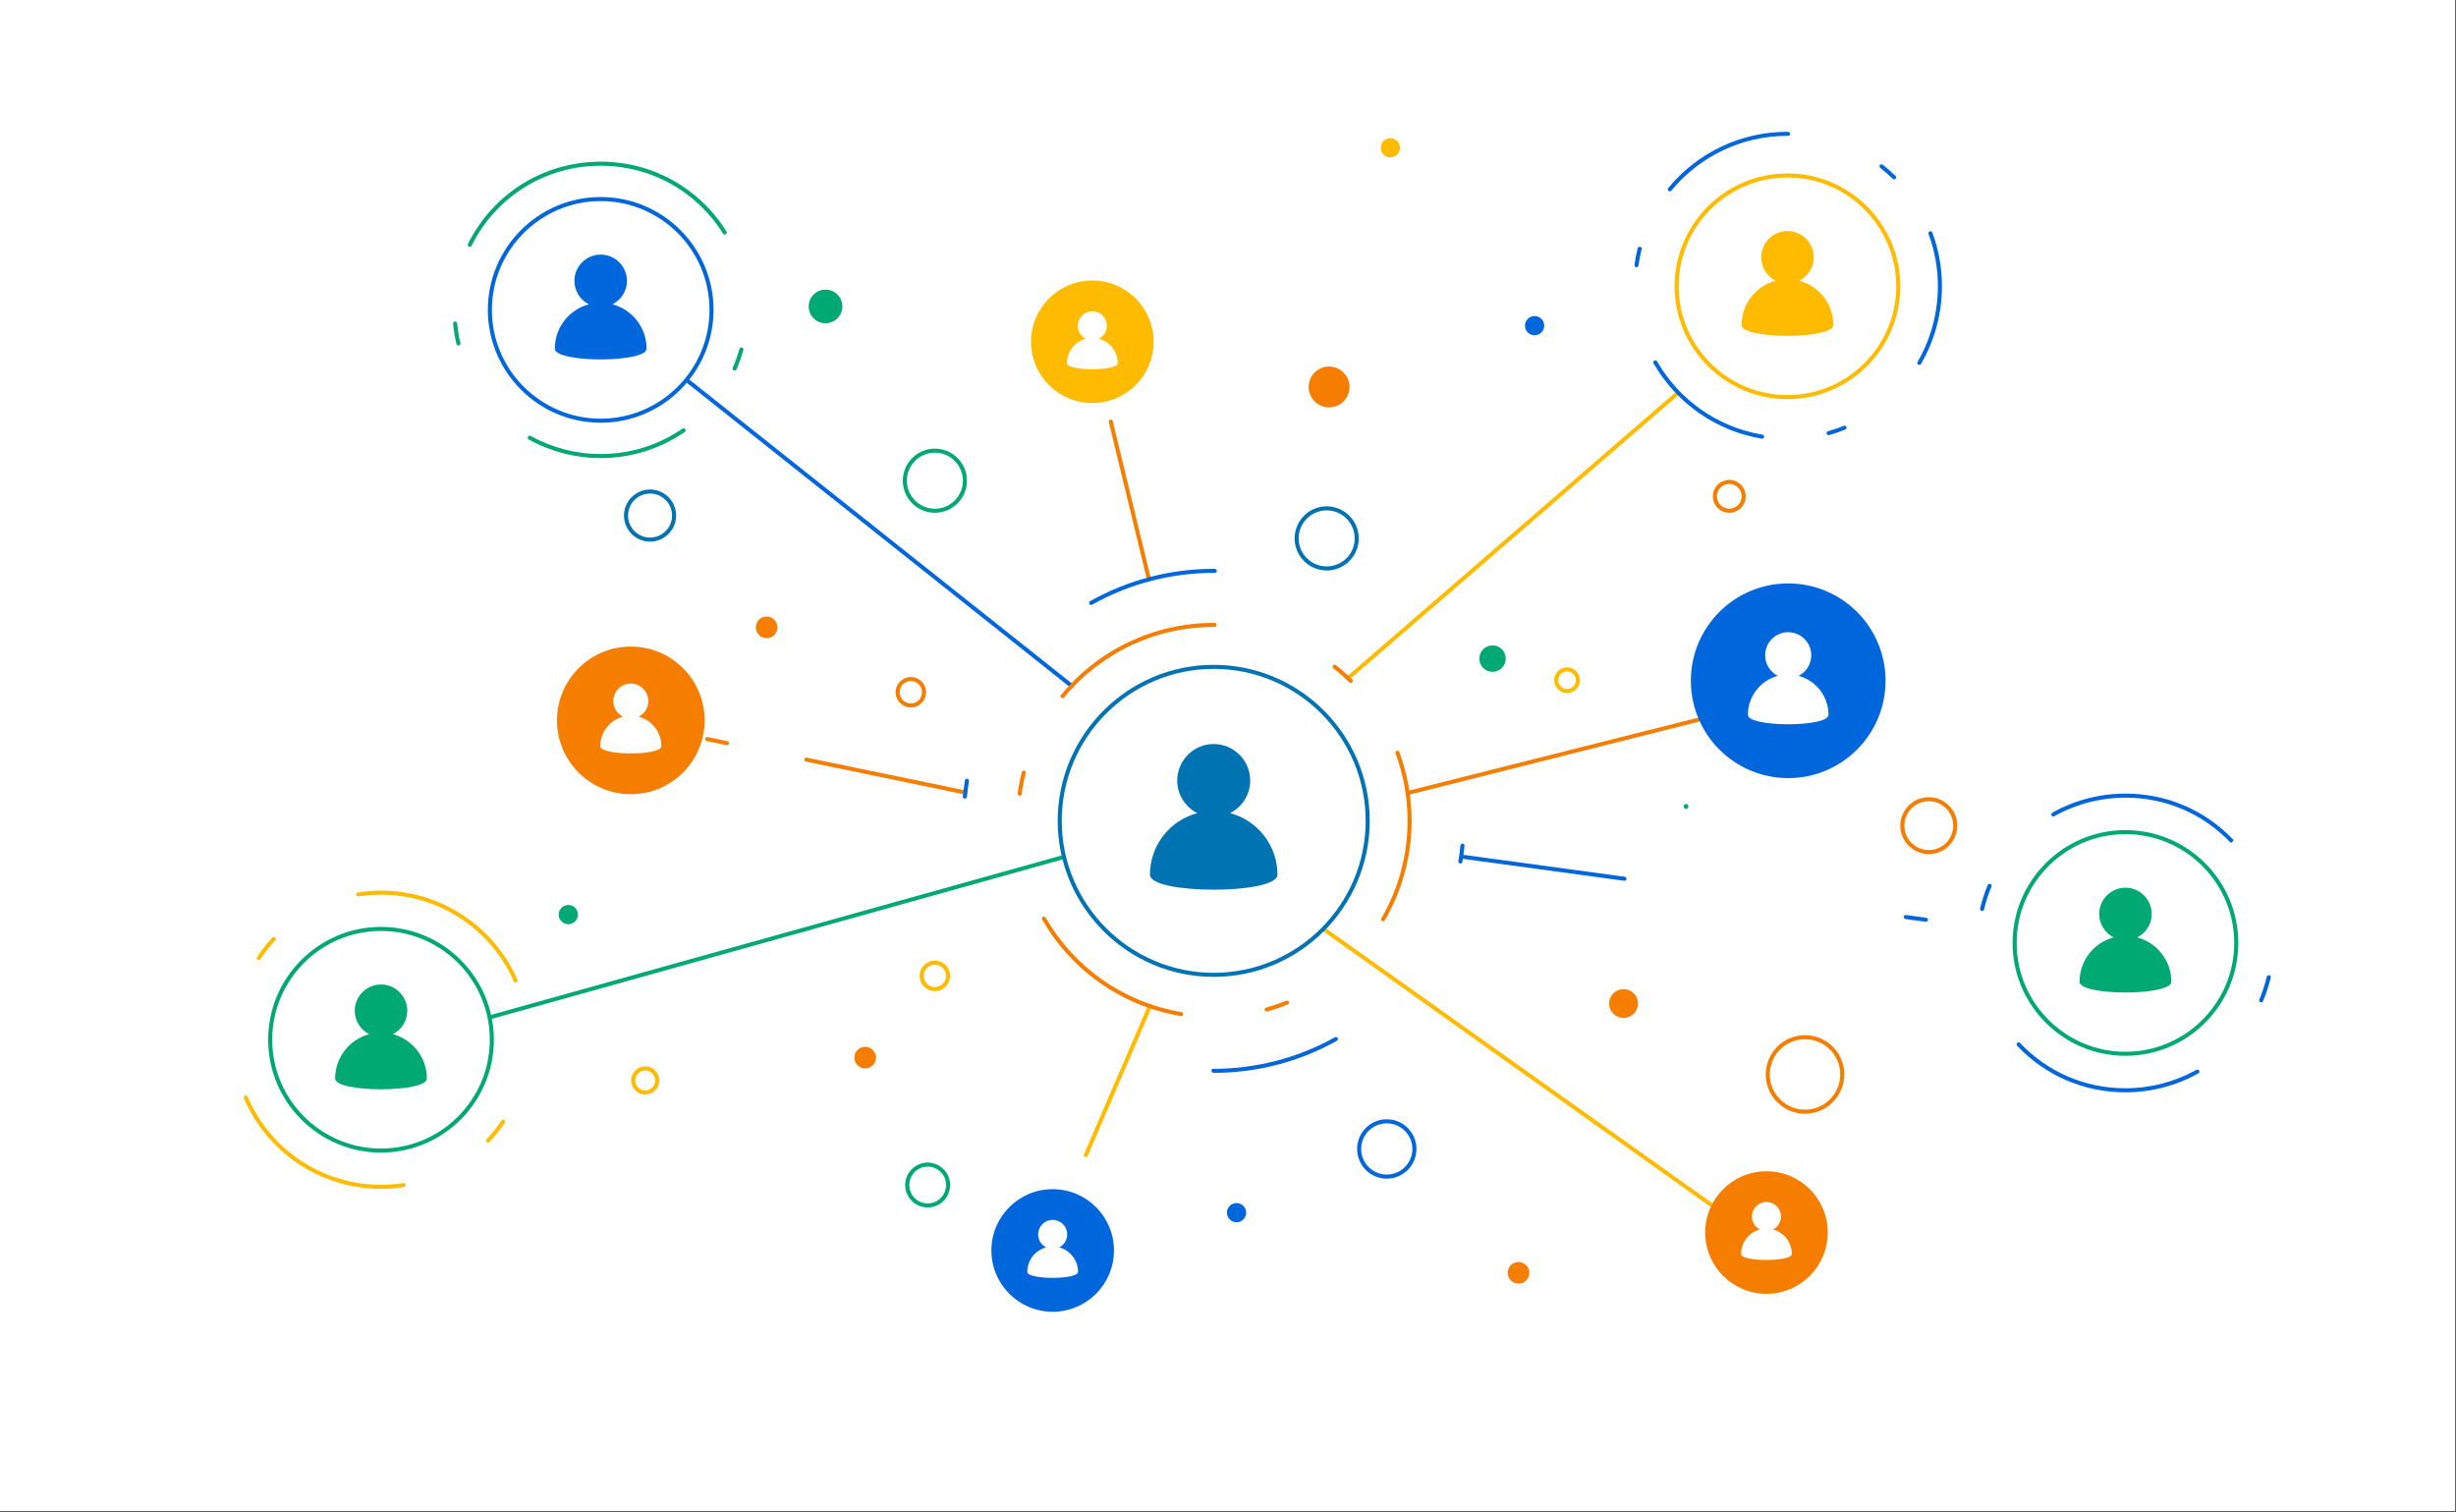 <svg xmlns="http://www.w3.org/2000/svg" xmlns:xlink="http://www.w3.org/1999/xlink" id="Layer_1" x="0px" y="0px" viewBox="0 0 2705 1665" style="enable-background:new 0 0 2705 1665;" xml:space="preserve"><rect x="0" y="0" width="2705" height="1665" fill="#333333" stroke="none"/><g>	<rect style="fill:#FFFFFF;" width="2704.164" height="1664.101"></rect>	<g>		<path style="fill:#FFBB00;" d="M1484.619,749.193c-0.626,0-1.247-0.265-1.687-0.773c-0.807-0.931-0.705-2.342,0.226-3.149   l363.294-314.168c0.931-0.813,2.342-0.706,3.149,0.225c0.807,0.932,0.706,2.342-0.225,3.148L1486.08,748.646   C1485.657,749.013,1485.138,749.193,1484.619,749.193z"></path>	</g>	<g>		<path style="fill:#0066DB;" d="M2121.161,1015.185c-0.096,0-0.198-0.006-0.299-0.023l-22.131-3.013   c-1.224-0.164-2.082-1.292-1.913-2.511c0.169-1.225,1.337-2.088,2.511-1.913l22.13,3.013c1.225,0.163,2.082,1.292,1.913,2.511   C2123.22,1014.372,2122.261,1015.185,2121.161,1015.185z M1789.161,970.037c-0.096,0-0.198-0.005-0.299-0.023l-177.068-24.077   c-1.224-0.163-2.082-1.292-1.913-2.511c0.164-1.219,1.23-2.128,2.511-1.913l177.068,24.078c1.224,0.163,2.082,1.292,1.913,2.511   C1791.22,969.225,1790.261,970.037,1789.161,970.037z"></path>	</g>	<g>		<path style="fill:#00A873;" d="M541.706,1122.012c-0.977,0-1.873-0.649-2.15-1.631c-0.333-1.191,0.361-2.421,1.546-2.754   l630.189-176.052c1.196-0.344,2.42,0.361,2.753,1.546c0.333,1.191-0.361,2.421-1.546,2.754L542.31,1121.928   C542.107,1121.984,541.904,1122.012,541.706,1122.012z"></path>	</g>	<g>		<path style="fill:#0066DB;" d="M1180.375,757.658c-0.49,0-0.976-0.158-1.388-0.485L754.752,420.207   c-0.965-0.767-1.128-2.173-0.361-3.137c0.773-0.971,2.184-1.123,3.138-0.361l424.235,336.965c0.964,0.767,1.129,2.172,0.361,3.137   C1181.685,757.37,1181.03,757.658,1180.375,757.658z"></path>	</g>	<g>		<path style="fill:#FFBB00;" d="M1152.213,1376.001c-0.293,0-0.592-0.056-0.88-0.18c-1.134-0.491-1.659-1.806-1.174-2.934   l8.385-19.484c0.491-1.14,1.794-1.665,2.934-1.173c1.134,0.49,1.659,1.806,1.173,2.934l-8.385,19.484   C1153.9,1375.494,1153.076,1376.001,1152.213,1376.001z M1195.916,1274.444c-0.293,0-0.593-0.057-0.88-0.181   c-1.134-0.49-1.659-1.806-1.174-2.934l70.635-164.146c0.491-1.134,1.8-1.67,2.934-1.174c1.134,0.491,1.659,1.806,1.174,2.934   l-70.636,164.146C1197.603,1273.937,1196.779,1274.444,1195.916,1274.444z"></path>	</g>	<g>		<path style="fill:#F57E00;" d="M1063.211,875.048c-0.147,0-0.299-0.017-0.451-0.045l-174.986-36.226   c-1.208-0.254-1.987-1.434-1.738-2.641c0.248-1.208,1.388-1.975,2.641-1.738l174.986,36.227c1.208,0.254,1.987,1.433,1.738,2.641   C1065.18,874.32,1064.249,875.048,1063.211,875.048z M800.729,820.709c-0.147,0-0.299-0.017-0.451-0.045l-21.871-4.525   c-1.207-0.254-1.986-1.434-1.737-2.641c0.248-1.202,1.416-1.964,2.641-1.738l21.871,4.526c1.208,0.254,1.987,1.433,1.738,2.641   C802.698,819.981,801.767,820.709,800.729,820.709z"></path>	</g>	<g>		<path style="fill:#F57E00;" d="M1265.462,640.25c-1.01,0-1.924-0.689-2.172-1.71l-42.061-173.677   c-0.288-1.196,0.446-2.404,1.648-2.697c1.179-0.265,2.404,0.452,2.697,1.648l42.061,173.677c0.288,1.196-0.446,2.404-1.648,2.697   C1265.812,640.227,1265.637,640.25,1265.462,640.25z"></path>	</g>	<g>		<path style="fill:#F57E00;" d="M1552.528,875.048c-0.998,0-1.913-0.677-2.167-1.687c-0.299-1.196,0.424-2.409,1.62-2.714   l416.973-105.135c1.185-0.31,2.415,0.423,2.714,1.619c0.299,1.197-0.423,2.409-1.62,2.715l-416.973,105.135   C1552.89,875.026,1552.709,875.048,1552.528,875.048z"></path>	</g>	<g>		<path style="fill:#FFBB00;" d="M1925.122,1357.917c-0.451,0-0.902-0.136-1.292-0.412l-467.571-332.643   c-1.01-0.717-1.241-2.11-0.531-3.114c0.728-1.016,2.133-1.23,3.115-0.531l467.571,332.643c1.01,0.716,1.241,2.11,0.53,3.115   C1926.504,1357.589,1925.816,1357.917,1925.122,1357.917z"></path>	</g>	<g>		<path style="fill:#0066DB;" d="M2340.955,1203.002c-45.531,0-87.874-18.169-119.236-51.151c-0.841-0.886-0.897-2.376-0.022-3.228   c0.88-0.852,2.201-0.926,3.058-0.068c0.051,0.05,0.265,0.282,0.31,0.338c30.403,31.966,71.594,49.639,115.89,49.639   c27.373,0,54.385-7.031,78.118-20.331c1.089-0.604,2.443-0.22,3.041,0.852c0.604,1.078,0.22,2.438-0.852,3.041   C2396.857,1195.774,2369.09,1203.002,2340.955,1203.002z M2490.436,1103.899c-0.288,0-0.587-0.056-0.869-0.175   c-1.134-0.479-1.671-1.789-1.191-2.929c3.408-8.074,6.173-16.527,8.222-25.11c0.282-1.196,1.467-1.924,2.691-1.653   c1.202,0.288,1.941,1.49,1.653,2.691c-2.104,8.82-4.948,17.504-8.447,25.81   C2492.135,1103.386,2491.305,1103.899,2490.436,1103.899z M2183.039,1003.273c-0.169,0-0.339-0.023-0.514-0.062   c-1.202-0.283-1.947-1.484-1.659-2.686c2.082-8.82,4.915-17.509,8.408-25.826c0.485-1.14,1.783-1.671,2.923-1.196   c1.14,0.48,1.676,1.788,1.197,2.923c-3.397,8.097-6.151,16.55-8.183,25.127   C2184.968,1002.579,2184.054,1003.273,2183.039,1003.273z M2457.195,928.552l1.659-1.501l-1.947,1.19   c-30.504-32.095-71.702-49.768-116.002-49.768c-27.452,0-54.537,7.07-78.321,20.444c-1.061,0.615-2.432,0.225-3.042-0.852   c-0.604-1.078-0.226-2.438,0.852-3.042c24.45-13.751,52.291-21.019,80.51-21.019c45.536,0,87.885,18.17,119.241,51.157   l-1.292,1.891L2457.195,928.552z"></path>	</g>	<g>		<g>			<path style="fill:#FFFFFF;" d="M2340.934,916.45L2340.934,916.45c-67.41,0-122.054,54.645-122.054,122.054    c0,67.408,54.644,122.054,122.054,122.054l0,0c67.407,0,122.054-54.646,122.054-122.054    C2462.987,971.095,2408.341,916.45,2340.934,916.45z"></path>			<path style="fill:#00A873;" d="M2340.933,1162.792c-68.531,0-124.286-55.755-124.286-124.286    c0-68.537,55.755-124.292,124.286-124.292c68.537,0,124.292,55.755,124.292,124.292    C2465.225,1107.037,2409.469,1162.792,2340.933,1162.792z M2340.933,918.684c-66.07,0-119.817,53.752-119.817,119.823    c0,66.07,53.747,119.817,119.817,119.817c66.07,0,119.823-53.747,119.823-119.817    C2460.755,972.436,2407.003,918.684,2340.933,918.684z"></path>		</g>		<path style="fill:#00A873;" d="M2353.89,1032.376c9.505-4.752,15.97-14.532,15.97-25.805c0-15.969-12.986-28.954-28.954-28.954   c-15.914,0-28.899,12.985-28.899,28.954c0,11.272,6.465,21.053,15.914,25.805c-21.604,5.692-37.519,25.418-37.519,48.847   c0,15.803,101.064,15.803,101.064,0C2391.465,1057.794,2375.496,1038.067,2353.89,1032.376z"></path>	</g>	<g>		<path style="fill:#FFBB00;" d="M419.728,1309.322c-65.839,0-125.121-39.11-151.027-99.628c-0.485-1.134-0.011-2.561,1.123-3.047   c1.139-0.485,2.398-0.079,2.883,1.055l-2.054,0.88l2.128-0.705c25.228,58.932,82.897,96.976,146.947,96.976   c8.16,0,16.387-0.638,24.45-1.896c1.264-0.186,2.359,0.644,2.551,1.862c0.192,1.219-0.643,2.359-1.862,2.55   C436.572,1308.667,428.119,1309.322,419.728,1309.322z M537.565,1258.408c-0.547,0-1.1-0.203-1.529-0.61   c-0.903-0.847-0.942-2.257-0.096-3.154c6.016-6.393,11.539-13.339,16.42-20.635c0.683-1.027,2.071-1.292,3.098-0.615   c1.027,0.682,1.304,2.071,0.615,3.098c-5.016,7.505-10.693,14.643-16.883,21.211   C538.75,1258.171,538.157,1258.408,537.565,1258.408z M566.67,1082.666l2.071-0.841l-2.218,0.485   c-25.228-58.938-82.897-96.981-146.947-96.981c-8.244,0-16.55,0.649-24.687,1.93c-1.247,0.181-2.365-0.643-2.556-1.857   c-0.192-1.219,0.638-2.364,1.857-2.556c8.368-1.315,16.911-1.986,25.387-1.986c65.845,0,125.121,39.109,151.027,99.633   l-1.862,1.331L566.67,1082.666z M284.952,1057.37c-0.429,0-0.857-0.124-1.241-0.378c-1.027-0.683-1.304-2.071-0.615-3.098   c5.01-7.516,10.676-14.66,16.843-21.234c0.846-0.902,2.257-0.931,3.16-0.101c0.897,0.846,0.942,2.257,0.101,3.159   c-5.998,6.394-11.516,13.345-16.392,20.658C286.38,1057.02,285.674,1057.37,284.952,1057.37z"></path>	</g>	<g>		<g>			<path style="fill:#FFFFFF;" d="M419.651,1023.038L419.651,1023.038c-67.409,0-122.054,54.646-122.054,122.054    c0,67.408,54.644,122.054,122.054,122.054l0,0c67.408,0,122.054-54.645,122.054-122.054    C541.705,1077.684,487.059,1023.038,419.651,1023.038z"></path>			<path style="fill:#00A873;" d="M419.649,1269.383c-68.531,0-124.286-55.755-124.286-124.292    c0-68.53,55.755-124.286,124.286-124.286c68.536,0,124.291,55.755,124.291,124.286    C543.941,1213.627,488.185,1269.383,419.649,1269.383z M419.649,1025.274c-66.071,0-119.818,53.747-119.818,119.817    c0,66.071,53.747,119.823,119.818,119.823c66.07,0,119.823-53.753,119.823-119.823    C539.472,1079.021,485.719,1025.274,419.649,1025.274z"></path>		</g>		<path style="fill:#00A873;" d="M432.608,1138.964c9.504-4.752,15.97-14.533,15.97-25.805c0-15.969-12.986-28.954-28.954-28.954   c-15.914,0-28.899,12.985-28.899,28.954c0,11.272,6.465,21.052,15.914,25.805c-21.604,5.691-37.518,25.418-37.518,48.846   c0,15.803,101.063,15.803,101.063,0C470.182,1164.382,454.214,1144.656,432.608,1138.964z"></path>	</g>	<g>		<path style="fill:#00A873;" d="M661.597,504.503c-27.734,0-55.123-7.082-79.207-20.472c-1.078-0.598-1.467-1.958-0.869-3.036   c0.593-1.083,1.952-1.473,3.036-0.869c23.423,13.023,50.062,19.908,77.04,19.908c32.361,0,63.492-9.672,90.03-27.976   c1.016-0.689,2.404-0.446,3.109,0.57c0.7,1.016,0.446,2.41-0.57,3.109C726.877,494.555,694.866,504.503,661.597,504.503z    M809.086,408.154c-0.299,0-0.604-0.062-0.897-0.192c-1.128-0.491-1.642-1.811-1.145-2.94c2.951-6.732,5.445-13.701,7.409-20.715   c0.333-1.185,1.546-1.879,2.754-1.546c1.185,0.333,1.879,1.563,1.546,2.753c-2.015,7.212-4.582,14.383-7.624,21.301   C810.761,407.657,809.943,408.154,809.086,408.154z M504.887,380.556c-1.016,0-1.93-0.694-2.172-1.721   c-1.727-7.296-2.951-14.812-3.645-22.334c-0.113-1.224,0.79-2.314,2.02-2.426c1.253-0.107,2.314,0.79,2.426,2.02   c0.677,7.313,1.868,14.62,3.544,21.713c0.282,1.202-0.457,2.404-1.659,2.686C505.226,380.533,505.057,380.556,504.887,380.556z    M517.398,271.838c-0.339,0-0.677-0.073-0.993-0.237c-1.106-0.548-1.557-1.891-1.004-2.991   c27.818-55.857,83.839-90.56,146.196-90.56c56.659,0,108.442,28.716,138.511,76.82c0.655,1.049,0.333,2.426-0.711,3.081   c-1.043,0.637-2.431,0.333-3.081-0.711c-29.246-46.789-79.607-74.72-134.719-74.72c-60.654,0-115.139,33.749-142.201,88.077   C519.006,271.381,518.216,271.838,517.398,271.838z"></path>	</g>	<g>		<g>			<path style="fill:#FFFFFF;" d="M661.598,219.221L661.598,219.221c-67.41,0-122.054,54.645-122.054,122.054    c0,67.408,54.644,122.054,122.054,122.054l0,0c67.407,0,122.054-54.645,122.054-122.054    C783.651,273.866,729.005,219.221,661.598,219.221z"></path>			<path style="fill:#0066DB;" d="M661.597,465.563c-68.53,0-124.286-55.755-124.286-124.286    c0-68.537,55.755-124.292,124.286-124.292c68.536,0,124.292,55.755,124.292,124.292    C785.889,409.807,730.133,465.563,661.597,465.563z M661.597,221.454c-66.071,0-119.817,53.752-119.817,119.823    c0,66.07,53.746,119.817,119.817,119.817s119.823-53.747,119.823-119.817C781.419,275.206,727.667,221.454,661.597,221.454z"></path>		</g>		<path style="fill:#0066DB;" d="M674.555,335.147c9.505-4.752,15.97-14.533,15.97-25.805c0-15.969-12.986-28.954-28.954-28.954   c-15.914,0-28.899,12.985-28.899,28.954c0,11.272,6.465,21.053,15.914,25.805c-21.605,5.691-37.519,25.418-37.519,48.846   c0,15.803,101.063,15.803,101.063,0C712.129,360.565,696.161,340.838,674.555,335.147z"></path>	</g>	<g>		<path style="fill:#0066DB;" d="M1940.735,483.129c-0.118,0-0.243-0.012-0.367-0.034c-50.197-8.408-93.635-38.63-119.174-82.908   c-0.615-1.072-0.249-2.438,0.818-3.053c1.083-0.615,2.438-0.248,3.052,0.818c24.867,43.121,67.166,72.548,116.037,80.741   c1.219,0.203,2.042,1.354,1.834,2.567C1942.755,482.356,1941.807,483.129,1940.735,483.129z M2014.034,479.246   c-0.976,0-1.873-0.649-2.15-1.631c-0.333-1.191,0.361-2.421,1.546-2.754c5.801-1.62,11.607-3.6,17.272-5.88   c1.163-0.474,2.444,0.096,2.906,1.236c0.463,1.145-0.09,2.449-1.235,2.906c-5.818,2.342-11.782,4.374-17.735,6.038   C2014.435,479.218,2014.231,479.246,2014.034,479.246z M2113.904,401.879c-0.384,0-0.773-0.096-1.123-0.305   c-1.067-0.62-1.428-1.986-0.807-3.053c14.643-25.155,22.385-53.933,22.39-83.224c0-19.829-3.465-39.212-10.292-57.618   c-0.429-1.157,0.158-2.444,1.314-2.872c1.168-0.435,2.444,0.158,2.872,1.315c7.014,18.908,10.574,38.816,10.574,59.175   c-0.006,30.081-7.957,59.638-23,85.47C2115.422,401.479,2114.671,401.879,2113.904,401.879z M1802.365,294.312   c-0.102,0-0.203-0.005-0.31-0.023c-1.219-0.169-2.071-1.298-1.901-2.522c0.863-6.19,2.071-12.375,3.589-18.384   c0.31-1.191,1.552-1.896,2.714-1.62c1.197,0.305,1.919,1.518,1.62,2.714c-1.484,5.852-2.658,11.878-3.499,17.91   C1804.425,293.506,1803.465,294.312,1802.365,294.312z M1839.122,210.71c-0.503,0-1.005-0.169-1.422-0.514   c-0.954-0.784-1.083-2.189-0.299-3.143c32.479-39.341,80.329-61.906,131.283-61.906l0.66,0.006c1.235,0,2.234,0.998,2.234,2.234   c0,1.236-0.999,2.234-2.234,2.234l-0.717-0.006c-49.56,0-96.151,21.973-127.784,60.281   C1840.402,210.434,1839.765,210.71,1839.122,210.71z M2086.182,197.574c-0.565,0-1.129-0.214-1.563-0.637   c-4.345-4.26-8.961-8.306-13.712-12.03c-0.971-0.762-1.14-2.167-0.384-3.137c0.767-0.976,2.172-1.129,3.137-0.384   c4.881,3.826,9.621,7.984,14.084,12.358c0.88,0.863,0.897,2.279,0.033,3.16C2087.339,197.348,2086.763,197.574,2086.182,197.574z"></path>	</g>	<g>		<g>			<path style="fill:#FFFFFF;" d="M1968.688,193.243L1968.688,193.243c-67.41,0-122.054,54.645-122.054,122.054    c0,67.409,54.644,122.054,122.054,122.054l0,0c67.407,0,122.054-54.646,122.054-122.054    C2090.741,247.889,2036.095,193.243,1968.688,193.243z"></path>			<path style="fill:#FFBB00;" d="M1968.689,439.584c-68.536,0-124.292-55.755-124.292-124.286    c0-68.537,55.756-124.292,124.292-124.292c68.53,0,124.286,55.756,124.286,124.292    C2092.975,383.828,2037.22,439.584,1968.689,439.584z M1968.689,195.475c-66.071,0-119.823,53.752-119.823,119.823    c0,66.07,53.752,119.817,119.823,119.817c66.07,0,119.817-53.747,119.817-119.817    C2088.506,249.227,2034.76,195.475,1968.689,195.475z"></path>		</g>		<path style="fill:#FFBB00;" d="M1981.645,309.168c9.504-4.752,15.97-14.532,15.97-25.804c0-15.969-12.986-28.954-28.954-28.954   c-15.914,0-28.899,12.985-28.899,28.954c0,11.272,6.465,21.053,15.913,25.804c-21.604,5.691-37.519,25.418-37.519,48.847   c0,15.803,101.063,15.803,101.063,0C2019.219,334.586,2003.25,314.86,1981.645,309.168z"></path>	</g>	<g>		<path style="fill:#F57E00;" d="M694.782,712.084L694.782,712.084c-44.903,0-81.302,36.4-81.302,81.303   c0,44.902,36.399,81.303,81.302,81.303l0,0c44.902,0,81.303-36.401,81.303-81.303   C776.085,748.484,739.684,712.084,694.782,712.084z"></path>		<path style="fill:#FFFFFF;" d="M703.414,789.304c6.331-3.165,10.638-9.68,10.638-17.189c0-10.638-8.65-19.287-19.287-19.287   c-10.601,0-19.251,8.65-19.251,19.287c0,7.509,4.307,14.023,10.601,17.189c-14.391,3.791-24.992,16.932-24.992,32.538   c0,10.527,67.321,10.527,67.321,0C728.443,806.236,717.806,793.095,703.414,789.304z"></path>	</g>	<g>		<path style="fill:#FFBB00;" d="M1203.077,308.919L1203.077,308.919c-37.284,0-67.508,30.224-67.508,67.508   s30.224,67.508,67.508,67.508l0,0c37.283,0,67.508-30.224,67.508-67.508S1240.359,308.919,1203.077,308.919z"></path>		<path style="fill:#FFFFFF;" d="M1210.243,373.037c5.257-2.628,8.832-8.038,8.832-14.272c0-8.832-7.182-16.015-16.014-16.015   c-8.802,0-15.985,7.182-15.985,16.015c0,6.235,3.576,11.644,8.802,14.272c-11.949,3.148-20.751,14.059-20.751,27.017   c0,8.741,55.898,8.741,55.898,0C1231.025,387.096,1222.193,376.185,1210.243,373.037z"></path>	</g>	<g>		<path style="fill:#0066DB;" d="M1159.41,1309.649L1159.41,1309.649c-37.284,0-67.508,30.224-67.508,67.508   c0,37.283,30.224,67.508,67.508,67.508l0,0c37.283,0,67.508-30.225,67.508-67.508   C1226.918,1339.873,1196.693,1309.649,1159.41,1309.649z"></path>		<path style="fill:#FFFFFF;" d="M1166.577,1373.767c5.257-2.628,8.833-8.038,8.833-14.272c0-8.833-7.183-16.014-16.015-16.014   c-8.802,0-15.984,7.182-15.984,16.014c0,6.235,3.575,11.644,8.802,14.272c-11.95,3.148-20.752,14.059-20.752,27.017   c0,8.741,55.898,8.741,55.898,0C1187.359,1387.826,1178.527,1376.915,1166.577,1373.767z"></path>	</g>	<g>		<path style="fill:#F57E00;" d="M1945.577,1289.924L1945.577,1289.924c-37.284,0-67.508,30.224-67.508,67.508   c0,37.283,30.224,67.508,67.508,67.508l0,0c37.283,0,67.508-30.224,67.508-67.508   C2013.086,1320.148,1982.86,1289.924,1945.577,1289.924z"></path>		<path style="fill:#FFFFFF;" d="M1952.744,1354.042c5.257-2.628,8.833-8.038,8.833-14.273c0-8.832-7.183-16.015-16.015-16.015   c-8.802,0-15.984,7.182-15.984,16.015c0,6.235,3.576,11.644,8.802,14.273c-11.95,3.148-20.752,14.059-20.752,27.017   c0,8.741,55.898,8.741,55.898,0C1973.526,1368.101,1964.694,1357.19,1952.744,1354.042z"></path>	</g>	<g>		<path style="fill:#0066DB;" d="M1969.504,642.528L1969.504,642.528c-59.208,0-107.203,47.996-107.203,107.203   c0,59.207,47.995,107.203,107.203,107.203l0,0c59.206,0,107.203-47.997,107.203-107.203   C2076.707,690.524,2028.71,642.528,1969.504,642.528z"></path>		<path style="fill:#FFFFFF;" d="M1980.884,744.349c8.348-4.174,14.027-12.764,14.027-22.665c0-14.026-11.406-25.431-25.431-25.431   c-13.978,0-25.383,11.405-25.383,25.431c0,9.9,5.679,18.491,13.977,22.665c-18.975,4.999-32.954,22.325-32.954,42.903   c0,13.88,88.767,13.88,88.767,0C2013.887,766.674,1999.861,749.347,1980.884,744.349z"></path>	</g>	<path style="fill:#F57E00;" d="M1486.345,426.168c0,12.428-10.075,22.503-22.502,22.503c-12.428,0-22.503-10.075-22.503-22.503  c0-12.428,10.075-22.502,22.503-22.502C1476.27,403.666,1486.345,413.741,1486.345,426.168z"></path>	<path style="fill:#F57E00;" d="M964.814,1164.783c0,6.579-5.334,11.913-11.913,11.913s-11.913-5.334-11.913-11.913  c0-6.58,5.333-11.913,11.913-11.913S964.814,1158.204,964.814,1164.783z"></path>	<path style="fill:#F57E00;" d="M856.272,690.905c0,6.58-5.334,11.913-11.913,11.913c-6.58,0-11.913-5.334-11.913-11.913  c0-6.579,5.334-11.913,11.913-11.913C850.938,678.992,856.272,684.326,856.272,690.905z"></path>	<path style="fill:#F57E00;" d="M1804.028,1105.218c0,8.772-7.112,15.884-15.884,15.884c-8.773,0-15.884-7.112-15.884-15.884  c0-8.773,7.111-15.885,15.884-15.885C1796.917,1089.333,1804.028,1096.445,1804.028,1105.218z"></path>	<path style="fill:#00A873;" d="M1859.623,888.133c0,1.462-1.185,2.648-2.648,2.648c-1.462,0-2.647-1.185-2.647-2.648  c0-1.462,1.186-2.648,2.647-2.648C1858.438,885.486,1859.623,886.672,1859.623,888.133z"></path>	<path style="fill:#00A873;" d="M1658.424,725.321c0,8.041-6.52,14.56-14.561,14.56s-14.56-6.519-14.56-14.56  c0-8.042,6.519-14.561,14.56-14.561S1658.424,717.279,1658.424,725.321z"></path>	<circle style="fill:#0066DB;" cx="1690.192" cy="358.66" r="10.59"></circle>	<circle style="fill:#00A873;" cx="909.219" cy="337.481" r="18.532"></circle>	<path style="fill:#00A873;" d="M636.54,1007.265c0,5.848-4.741,10.589-10.59,10.589c-5.848,0-10.59-4.741-10.59-10.589  c0-5.849,4.742-10.59,10.59-10.59C631.799,996.676,636.54,1001.416,636.54,1007.265z"></path>	<path style="fill:#0066DB;" d="M1372.508,1335.538c0,5.848-4.741,10.589-10.59,10.589c-5.849,0-10.59-4.741-10.59-10.589  c0-5.849,4.741-10.59,10.59-10.59C1367.767,1324.949,1372.508,1329.69,1372.508,1335.538z"></path>			<ellipse transform="matrix(0.214 -0.977 0.977 0.214 -56.323 2736.055)" style="fill:#F57E00;" cx="1672.984" cy="1403.046" rx="11.913" ry="11.913"></ellipse>	<circle style="fill:#FFBB00;" cx="1531.35" cy="162.755" r="10.59"></circle>	<g>					<ellipse transform="matrix(0.924 -0.383 0.383 0.924 -64.203 770.478)" style="fill:#FFFFFF;" cx="1904.628" cy="546.624" rx="15.884" ry="15.884"></ellipse>		<path style="fill:#F57E00;" d="M1904.628,564.745c-9.988,0-18.119-8.132-18.119-18.119s8.131-18.118,18.119-18.118   s18.119,8.131,18.119,18.118S1914.615,564.745,1904.628,564.745z M1904.628,532.976c-7.528,0-13.65,6.122-13.65,13.65   c0,7.528,6.122,13.65,13.65,13.65c7.527,0,13.65-6.122,13.65-13.65C1918.277,539.099,1912.155,532.976,1904.628,532.976z"></path>	</g>	<g>		<path style="fill:#FFFFFF;" d="M723.903,1189.933c0,7.311-5.926,13.237-13.237,13.237s-13.237-5.927-13.237-13.237   c0-7.31,5.927-13.236,13.237-13.236S723.903,1182.623,723.903,1189.933z"></path>		<path style="fill:#FFBB00;" d="M710.666,1205.406c-8.532,0-15.472-6.94-15.472-15.472s6.94-15.472,15.472-15.472   c8.532,0,15.472,6.94,15.472,15.472S719.198,1205.406,710.666,1205.406z M710.666,1178.93c-6.066,0-11.003,4.937-11.003,11.003   s4.937,11.003,11.003,11.003c6.066,0,11.003-4.937,11.003-11.003S716.732,1178.93,710.666,1178.93z"></path>	</g>	<g>		<path style="fill:#FFFFFF;" d="M1044.235,1305.093c0,12.428-10.075,22.502-22.502,22.502c-12.428,0-22.503-10.075-22.503-22.502   s10.075-22.502,22.503-22.502C1034.16,1282.591,1044.235,1292.666,1044.235,1305.093z"></path>		<path style="fill:#00A873;" d="M1021.731,1329.833c-13.639,0-24.738-11.099-24.738-24.737c0-13.639,11.099-24.738,24.738-24.738   c13.638,0,24.737,11.099,24.737,24.738C1046.469,1318.734,1035.369,1329.833,1021.731,1329.833z M1021.731,1284.827   c-11.178,0-20.268,9.091-20.268,20.269c0,11.178,9.09,20.269,20.268,20.269c11.178,0,20.269-9.091,20.269-20.269   C1042,1293.917,1032.909,1284.827,1021.731,1284.827z"></path>	</g>	<g>		<circle style="fill:#FFFFFF;" cx="715.961" cy="567.802" r="26.474"></circle>		<path style="fill:#0073B3;" d="M715.958,596.513c-15.828,0-28.705-12.882-28.705-28.71c0-15.828,12.877-28.71,28.705-28.71   c15.828,0,28.71,12.882,28.71,28.71C744.669,583.631,731.786,596.513,715.958,596.513z M715.958,543.562   c-13.362,0-24.235,10.873-24.235,24.241c0,13.367,10.873,24.241,24.235,24.241c13.368,0,24.241-10.874,24.241-24.241   C740.199,554.436,729.326,543.562,715.958,543.562z"></path>	</g>	<g>		<path style="fill:#FFFFFF;" d="M1062.766,529.416c0,18.276-14.816,33.092-33.092,33.092c-18.276,0-33.093-14.816-33.093-33.092   c0-18.276,14.816-33.092,33.093-33.092C1047.951,496.323,1062.766,511.139,1062.766,529.416z"></path>		<path style="fill:#00A873;" d="M1029.676,564.745c-19.479,0-35.329-15.851-35.329-35.329c0-19.479,15.851-35.329,35.329-35.329   s35.323,15.85,35.323,35.329C1064.999,548.894,1049.155,564.745,1029.676,564.745z M1029.676,498.556   c-17.018,0-30.86,13.841-30.86,30.86s13.842,30.86,30.86,30.86c17.012,0,30.854-13.841,30.854-30.86   S1046.689,498.556,1029.676,498.556z"></path>	</g>	<g>		<path style="fill:#FFFFFF;" d="M1494.287,592.952c0,18.277-14.816,33.092-33.092,33.092s-33.092-14.816-33.092-33.092   c0-18.276,14.816-33.092,33.092-33.092S1494.287,574.676,1494.287,592.952z"></path>		<path style="fill:#0073B3;" d="M1461.196,628.282c-19.479,0-35.329-15.851-35.329-35.329c0-19.479,15.85-35.329,35.329-35.329   c19.479,0,35.323,15.85,35.323,35.329C1496.519,612.431,1480.675,628.282,1461.196,628.282z M1461.196,562.093   c-17.018,0-30.86,13.841-30.86,30.86c0,17.018,13.842,30.86,30.86,30.86c17.012,0,30.854-13.841,30.854-30.86   C1492.05,575.934,1478.208,562.093,1461.196,562.093z"></path>	</g>	<g>		<path style="fill:#FFFFFF;" d="M2153.481,909.313c0,16.083-13.038,29.121-29.121,29.121c-16.083,0-29.121-13.038-29.121-29.121   c0-16.083,13.038-29.121,29.121-29.121C2140.442,880.191,2153.481,893.229,2153.481,909.313z"></path>		<path style="fill:#F57E00;" d="M2124.36,940.667c-17.289,0-31.357-14.067-31.357-31.356c0-17.289,14.067-31.357,31.357-31.357   s31.356,14.068,31.356,31.357C2155.716,926.6,2141.649,940.667,2124.36,940.667z M2124.36,882.423   c-14.829,0-26.887,12.058-26.887,26.887c0,14.829,12.058,26.887,26.887,26.887c14.829,0,26.887-12.058,26.887-26.887   C2151.248,894.482,2139.189,882.423,2124.36,882.423z"></path>	</g>	<g>		<path style="fill:#FFFFFF;" d="M2029.055,1183.315c0,22.662-18.372,41.034-41.034,41.034c-22.662,0-41.034-18.372-41.034-41.034   c0-22.663,18.372-41.035,41.034-41.035C2010.683,1142.28,2029.055,1160.652,2029.055,1183.315z"></path>		<path style="fill:#F57E00;" d="M1988.021,1226.583c-23.857,0-43.268-19.411-43.268-43.268s19.411-43.268,43.268-43.268   s43.268,19.411,43.268,43.268S2011.879,1226.583,1988.021,1226.583z M1988.021,1144.515c-21.397,0-38.8,17.403-38.8,38.8   s17.403,38.799,38.8,38.799s38.799-17.402,38.799-38.799S2009.418,1144.515,1988.021,1144.515z"></path>	</g>	<g>		<path style="fill:#FFFFFF;" d="M1557.823,1265.383c0,16.814-13.631,30.445-30.445,30.445c-16.814,0-30.444-13.631-30.444-30.445   c0-16.814,13.631-30.444,30.444-30.444C1544.193,1234.938,1557.823,1248.569,1557.823,1265.383z"></path>		<path style="fill:#0066DB;" d="M1527.379,1298.065c-18.017,0-32.677-14.66-32.677-32.683c0-18.017,14.66-32.677,32.677-32.677   s32.677,14.66,32.677,32.677C1560.056,1283.405,1545.396,1298.065,1527.379,1298.065z M1527.379,1237.174   c-15.557,0-28.208,12.651-28.208,28.208s12.651,28.213,28.208,28.213s28.208-12.656,28.208-28.213   S1542.936,1237.174,1527.379,1237.174z"></path>	</g>	<g>		<path style="fill:#FFFFFF;" d="M1044.235,1074.773c0,8.041-6.519,14.56-14.56,14.56c-8.042,0-14.561-6.519-14.561-14.56   c0-8.042,6.519-14.56,14.561-14.56C1037.716,1060.212,1044.235,1066.731,1044.235,1074.773z"></path>		<path style="fill:#FFBB00;" d="M1029.676,1091.57c-9.26,0-16.799-7.539-16.799-16.799c0-9.259,7.539-16.792,16.799-16.792   c9.259,0,16.792,7.533,16.792,16.792C1046.469,1084.031,1038.936,1091.57,1029.676,1091.57z M1029.676,1062.448   c-6.8,0-12.329,5.53-12.329,12.324c0,6.8,5.53,12.329,12.329,12.329c6.793,0,12.324-5.53,12.324-12.329   C1042,1067.978,1036.469,1062.448,1029.676,1062.448z"></path>	</g>	<g>		<path style="fill:#FFFFFF;" d="M1017.761,762.383c0,8.042-6.519,14.561-14.56,14.561c-8.042,0-14.561-6.519-14.561-14.561   c0-8.041,6.519-14.56,14.561-14.56C1011.242,747.823,1017.761,754.342,1017.761,762.383z"></path>		<path style="fill:#F57E00;" d="M1003.2,779.179c-9.26,0-16.792-7.533-16.792-16.793c0-9.259,7.533-16.798,16.792-16.798   c9.26,0,16.793,7.539,16.793,16.798C1019.993,771.646,1012.46,779.179,1003.2,779.179z M1003.2,750.057   c-6.793,0-12.324,5.53-12.324,12.329c0,6.794,5.53,12.324,12.324,12.324c6.794,0,12.323-5.53,12.323-12.324   C1015.524,755.587,1009.994,750.057,1003.2,750.057z"></path>	</g>	<g>		<path style="fill:#FFFFFF;" d="M1737.844,749.147c0,6.58-5.334,11.913-11.913,11.913s-11.913-5.333-11.913-11.913   c0-6.58,5.334-11.913,11.913-11.913S1737.844,742.567,1737.844,749.147z"></path>		<path style="fill:#FFBB00;" d="M1725.929,763.295c-7.798,0-14.146-6.348-14.146-14.147c0-7.804,6.348-14.152,14.146-14.152   c7.804,0,14.152,6.348,14.152,14.152C1740.081,756.946,1733.733,763.295,1725.929,763.295z M1725.929,739.466   c-5.338,0-9.677,4.345-9.677,9.682c0,5.339,4.339,9.677,9.677,9.677c5.338,0,9.683-4.339,9.683-9.677   C1735.612,743.81,1731.267,739.466,1725.929,739.466z"></path>	</g>	<g>		<path style="fill:#F57E00;" d="M1300.853,1119.044c-0.119,0-0.243-0.011-0.367-0.033   c-64.315-10.772-119.964-49.493-152.686-106.23c-0.615-1.072-0.248-2.438,0.818-3.053c1.089-0.621,2.438-0.249,3.053,0.818   c32.051,55.575,86.559,93.505,149.549,104.063c1.219,0.203,2.042,1.354,1.834,2.567   C1302.873,1118.271,1301.925,1119.044,1300.853,1119.044z M1395.035,1114.056c-0.976,0-1.873-0.644-2.15-1.631   c-0.333-1.19,0.361-2.42,1.546-2.753c7.545-2.111,15.032-4.661,22.266-7.584c1.134-0.474,2.443,0.096,2.906,1.235   c0.462,1.14-0.091,2.444-1.236,2.906c-7.38,2.985-15.032,5.586-22.729,7.742   C1395.436,1114.028,1395.233,1114.056,1395.035,1114.056z M1523.373,1014.643c-0.384,0-0.767-0.096-1.123-0.305   c-1.067-0.621-1.428-1.986-0.807-3.053c18.88-32.434,28.856-69.529,28.851-107.268c0-25.55-4.463-50.536-13.266-74.258   c-0.429-1.157,0.158-2.443,1.315-2.872c1.174-0.429,2.443,0.164,2.872,1.315c8.989,24.224,13.549,49.735,13.549,75.815   c0.005,38.528-10.18,76.396-29.461,109.513C1524.891,1014.242,1524.141,1014.643,1523.373,1014.643z M1123.063,876.414   c-0.102,0-0.203-0.006-0.305-0.023c-1.224-0.169-2.076-1.298-1.907-2.516c1.094-7.917,2.641-15.845,4.593-23.564   c0.31-1.196,1.552-1.912,2.714-1.619c1.196,0.305,1.918,1.518,1.62,2.714c-1.918,7.561-3.431,15.325-4.503,23.078   C1125.122,875.601,1124.163,876.414,1123.063,876.414z M1170.292,768.994c-0.502,0-1.004-0.169-1.422-0.514   c-0.953-0.784-1.083-2.189-0.299-3.143c41.603-50.406,102.911-79.314,168.197-79.314h0.846c1.236,0,2.234,0.999,2.234,2.234   c0,1.236-0.998,2.235-2.234,2.235h-0.846c-63.949,0-123.998,28.315-164.755,77.689   C1171.573,768.717,1170.935,768.994,1170.292,768.994z M1487.745,752.116c-0.564,0-1.128-0.214-1.563-0.637   c-5.581-5.468-11.528-10.688-17.678-15.518c-0.965-0.762-1.134-2.167-0.373-3.138c0.761-0.976,2.161-1.134,3.137-0.372   c6.275,4.926,12.34,10.258,18.039,15.833c0.881,0.863,0.897,2.279,0.034,3.16C1488.901,751.89,1488.326,752.116,1487.745,752.116z   "></path>	</g>	<g>		<path style="fill:#0066DB;" d="M1336.769,1181.577c-1.235,0-2.516-1.004-2.516-2.24c0-1.23,0.711-2.234,1.947-2.234l0.632,0.006   c46.716,0,92.867-12.025,133.393-34.77c1.089-0.61,2.444-0.22,3.042,0.852c0.604,1.078,0.22,2.438-0.852,3.042   C1431.216,1169.355,1384.314,1181.577,1336.769,1181.577z M1608.47,951.005c-0.118,0-0.237-0.012-0.361-0.028   c-1.219-0.203-2.043-1.349-1.845-2.567c0.931-5.699,1.692-11.534,2.268-17.346c0.124-1.224,1.293-2.048,2.444-2.003   c1.224,0.124,2.122,1.213,2.003,2.443c-0.581,5.902-1.36,11.833-2.303,17.628C1610.496,950.226,1609.548,951.005,1608.47,951.005z    M1062.714,879.551c-0.068,0-0.141-0.006-0.214-0.012c-1.23-0.118-2.127-1.213-2.008-2.437c0.57-5.914,1.337-11.85,2.269-17.634   c0.203-1.213,1.314-2.026,2.561-1.851c1.219,0.198,2.048,1.343,1.851,2.562c-0.92,5.693-1.67,11.533-2.234,17.351   C1064.824,878.688,1063.854,879.551,1062.714,879.551z M1201.722,666.263c-0.779,0-1.535-0.412-1.947-1.14   c-0.604-1.072-0.225-2.432,0.852-3.041c41.327-23.304,88.404-35.623,136.141-35.623h1.128c1.236,0,2.235,0.999,2.235,2.235   c0,1.235-0.999,2.234-2.235,2.234h-1.128c-46.97,0-93.285,12.12-133.952,35.047   C1202.472,666.167,1202.094,666.263,1201.722,666.263z"></path>	</g>	<g>		<g>			<path style="fill:#FFFFFF;" d="M1336.769,734.423L1336.769,734.423c-93.666,0-169.595,75.93-169.595,169.594    s75.929,169.595,169.595,169.595l0,0c93.663,0,169.595-75.93,169.595-169.595S1430.431,734.423,1336.769,734.423z"></path>			<path style="fill:#0073B3;" d="M1336.769,1075.849c-94.746,0-171.832-77.085-171.832-171.831    c0-94.747,77.085-171.832,171.832-171.832c94.747,0,171.832,77.085,171.832,171.832    C1508.6,998.764,1431.515,1075.849,1336.769,1075.849z M1336.769,736.655c-92.286,0-167.362,75.076-167.362,167.363    c0,92.286,75.076,167.362,167.362,167.362s167.363-75.076,167.363-167.362C1504.131,811.732,1429.055,736.655,1336.769,736.655z"></path>		</g>		<path style="fill:#0073B3;" d="M1354.772,895.502c13.207-6.603,22.19-20.193,22.19-35.856c0-22.189-18.044-40.232-40.232-40.232   c-22.113,0-40.156,18.043-40.156,40.232c0,15.663,8.983,29.253,22.112,35.856c-30.02,7.909-52.133,35.319-52.133,67.873   c0,21.959,140.429,21.959,140.429,0C1406.982,930.821,1384.794,903.411,1354.772,895.502z"></path>	</g></g></svg>